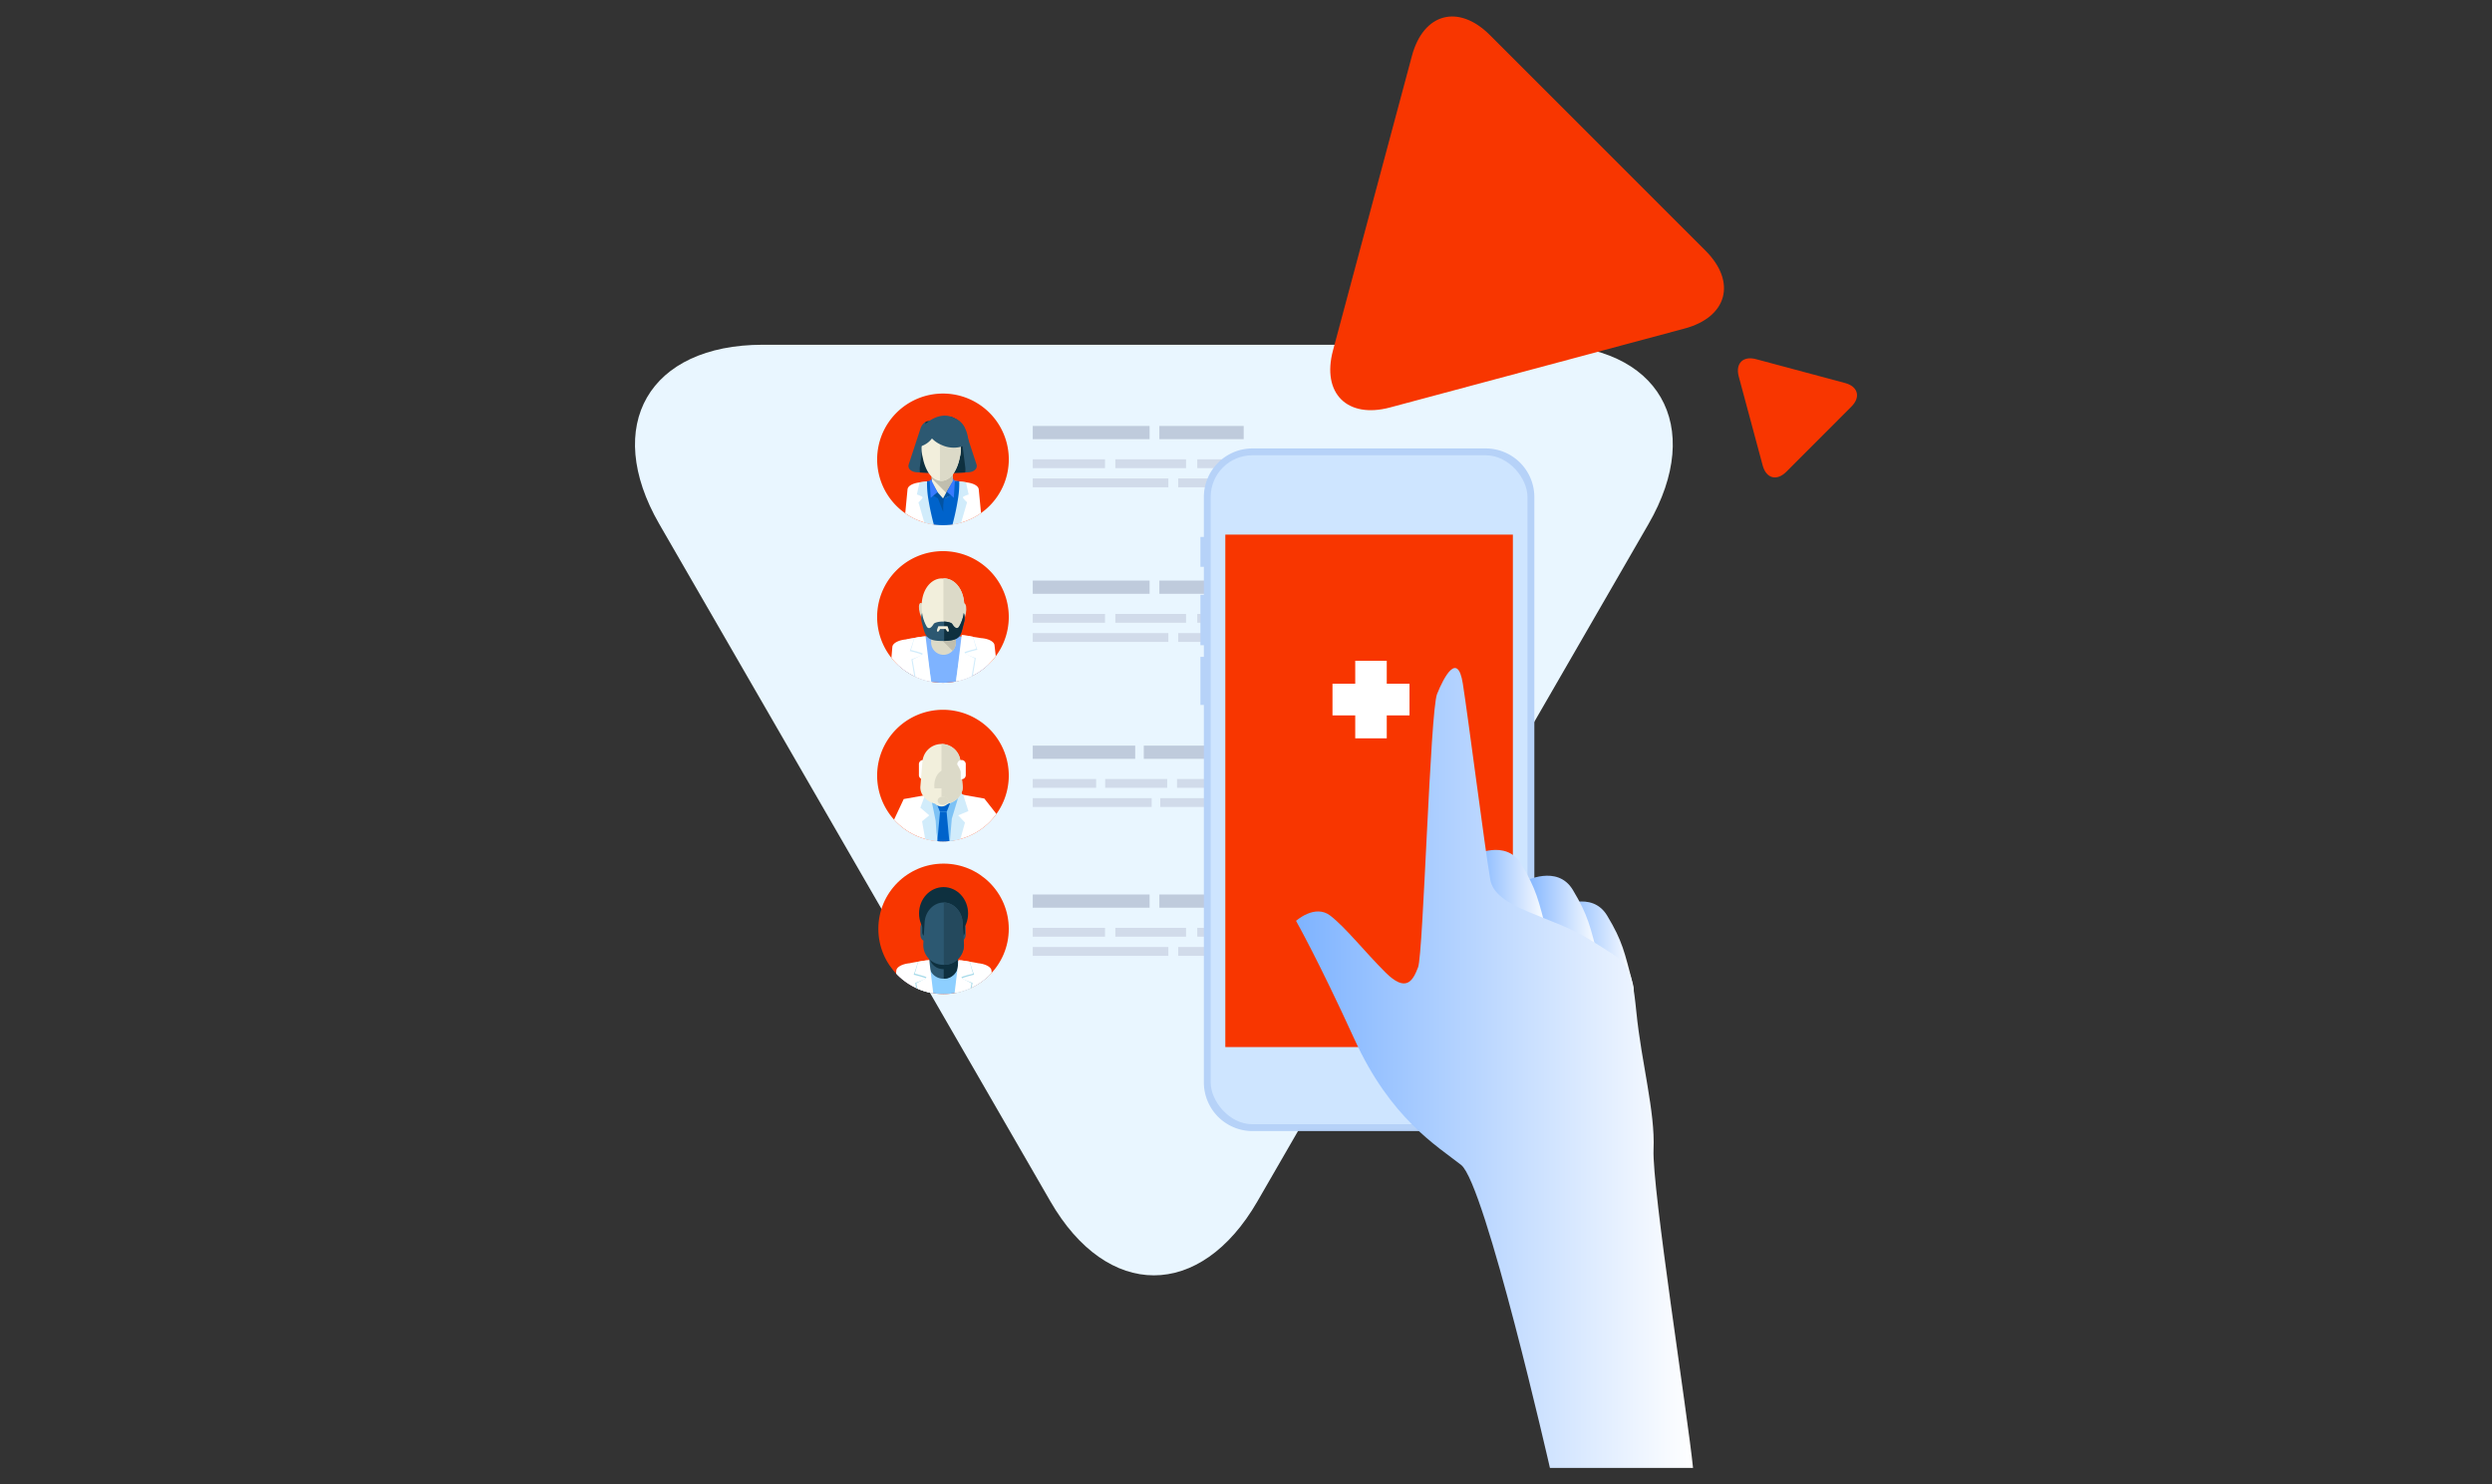 <svg id="Layer_1" data-name="Layer 1" xmlns="http://www.w3.org/2000/svg" xmlns:xlink="http://www.w3.org/1999/xlink" viewBox="0 0 1363 812"><rect x="0" y="0" width="1363" height="812" fill="#333333" stroke="none"/><defs><style>.cls-1{fill:#f83600;}.cls-2{fill:#e9f6ff;}.cls-3{clip-path:url(#clip-path);}.cls-23,.cls-4{fill:#fff;}.cls-5{fill:#d1ecfb;}.cls-6{fill:#0063cb;}.cls-7{fill:#f2efdc;}.cls-8{fill:#c0beae;}.cls-9{fill:#2c5871;}.cls-10{fill:#0e303f;}.cls-11{fill:#dcdac8;}.cls-12{fill:#0253a2;}.cls-13{fill:#387bff;}.cls-14{clip-path:url(#clip-path-2);}.cls-15{fill:#7eb3ff;}.cls-16{fill:#8fc4d7;}.cls-17{clip-path:url(#clip-path-3);}.cls-18{fill:#7dc2f5;}.cls-19{fill:#d1dbea;}.cls-20{fill:#bfcbdc;}.cls-21{fill:#b6d2f8;}.cls-22{fill:#cee5ff;}.cls-23{stroke:#fff;stroke-width:5.57px;}.cls-24{fill:url(#linear-gradient);}.cls-25{fill:url(#linear-gradient-2);}.cls-26{fill:url(#linear-gradient-3);}.cls-27{fill:url(#linear-gradient-4);}.cls-28{clip-path:url(#clip-path-4);}.cls-29{fill:#8dcfff;}.cls-30{fill:#24495d;}.cls-31{fill:#a6dae9;}.cls-32{fill:none;}</style><clipPath id="clip-path"><path class="cls-1" d="M551.76,251.29a36,36,0,1,1-36-36A36,36,0,0,1,551.76,251.29Z"/></clipPath><clipPath id="clip-path-2"><path class="cls-1" d="M551.75,337.49a36,36,0,1,1-36-36A36,36,0,0,1,551.75,337.49Z"/></clipPath><clipPath id="clip-path-3"><path class="cls-1" d="M551.75,424.28a36,36,0,1,1-36-36A36,36,0,0,1,551.75,424.28Z"/></clipPath><linearGradient id="linear-gradient" x1="852.74" y1="520.91" x2="893.62" y2="520.91" gradientUnits="userSpaceOnUse"><stop offset="0" stop-color="#7eb3ff"/><stop offset="1" stop-color="#fff"/></linearGradient><linearGradient id="linear-gradient-2" x1="833.93" y1="506.81" x2="874.81" y2="506.81" xlink:href="#linear-gradient"/><linearGradient id="linear-gradient-3" x1="805.73" y1="492.7" x2="846.61" y2="492.7" xlink:href="#linear-gradient"/><linearGradient id="linear-gradient-4" x1="708.9" y1="584.2" x2="926.01" y2="584.2" xlink:href="#linear-gradient"/><clipPath id="clip-path-4"><circle class="cls-1" cx="516.08" cy="508.1" r="35.67"/></clipPath></defs><path class="cls-2" d="M687.76,657.16c-31.15,54-82.12,54-113.27,0L360.6,286.69c-31.15-53.95-5.66-98.1,56.64-98.1H845c62.3,0,87.79,44.14,56.64,98.1Z"/><path class="cls-1" d="M551.76,251.29a36,36,0,1,1-36-36A36,36,0,0,1,551.76,251.29Z"/><g class="cls-3"><path class="cls-4" d="M515.86,287.6a55.61,55.61,0,0,0,21-4l-1.53-15.87c-.18-1.95-2.84-3.29-6.12-3.77a91.26,91.26,0,0,0-26.71,0c-3.29.48-5.94,1.82-6.13,3.77l-1.52,15.87A55.52,55.52,0,0,0,515.86,287.6Z"/><path class="cls-5" d="M515.9,287.6l-6.44-24.42c-2.17.15-4.35.39-6.53.7-.5,2.36-1.45,6.6-1.45,6.6s3,1,3.13,1.57-2.26,2.79-2.26,2.79l3.47,11.87a56.9,56.9,0,0,0,10,.89Z"/><path class="cls-5" d="M529.81,270.48s-1-4.31-1.47-6.66q-3.26-.45-6.51-.66l-6.44,24.43h.47a57.68,57.68,0,0,0,9.58-.81l3.5-12s-2.45-2.27-2.27-2.79S529.81,270.48,529.81,270.48Z"/><path class="cls-6" d="M520.22,287.47l.61,0A138.65,138.65,0,0,0,524,272.77a51.6,51.6,0,0,0,.66-9.52,87.82,87.82,0,0,0-17.61,0,49.92,49.92,0,0,0,.66,9.52,138.65,138.65,0,0,0,3.18,14.67l.6,0,1.53.08c.94,0,1.88.05,2.83.05s1.9,0,2.84-.05Z"/><path class="cls-7" d="M521.1,266.86a5.74,5.74,0,0,1-5.74,5.74h0a5.74,5.74,0,0,1-5.75-5.74v-8.45a5.74,5.74,0,0,1,5.75-5.75h0a5.74,5.74,0,0,1,5.74,5.75Z"/><path class="cls-8" d="M515.36,252.66a5.74,5.74,0,0,0-5.75,5.75v3.25l9.52,9.52a5.71,5.71,0,0,0,2-4.32v-8.45A5.74,5.74,0,0,0,515.36,252.66Z"/><path class="cls-9" d="M534.08,254c.76,2.19-1.19,4.18-4.35,4.35a247.92,247.92,0,0,1-28.33,0c-3.16-.17-5.12-2.16-4.36-4.35q3.25-9.92,6.5-19.83c.75-2.19,2.71-3.86,4.36-3.76,5.1.28,6.33-2.22,11.43-2.51,1.66-.09,7.59,3.23,8.26,6.27Q530.83,244.12,534.08,254Z"/><path class="cls-10" d="M524.81,230.62c-2-1.58-4.49-2.74-5.48-2.69-5.1.29-6.33,2.79-11.43,2.51a3.09,3.09,0,0,0-1.62.42l-3.12,24.3a11.41,11.41,0,0,0,0,3.31q12.36.61,24.75,0a11.43,11.43,0,0,0,0-3.31Z"/><path class="cls-7" d="M525.26,248.81c-1.73,9.72-5.91,14.24-10.45,14.25s-8.73-4.53-10.45-14.25c-1.75-10.08,4.11-16.85,10.45-16.42C521.15,232,527,238.73,525.26,248.81Z"/><path class="cls-9" d="M504.61,235.4c-2,3-3.05,6.32-2.7,9.16a12.35,12.35,0,0,0,9.94-15.37C509.12,230,506.56,232.38,504.61,235.4Z"/><path class="cls-11" d="M514.81,232.39c-.24,0-.47,0-.7,0V263a5.36,5.36,0,0,0,.7.05c4.54,0,8.72-4.53,10.45-14.25C527,238.73,521.15,232,514.81,232.39Z"/><path class="cls-9" d="M515.12,243.46a15.73,15.73,0,0,0,14.62-.78c-.16-7.17-3.26-12.49-8.19-14.14-4.59-2.45-10.58-1-15.89,3.76A15.69,15.69,0,0,0,515.12,243.46Z"/><polygon class="cls-12" points="515.86 279.98 516 272.89 512.77 269.23 509.61 264.11 510.11 270.99 512.98 272.6 515.86 279.98"/><polygon class="cls-13" points="509.61 263.06 512.77 269.23 509.05 272.32 508.49 263.26 509.61 261.66 509.61 263.06"/><polygon class="cls-12" points="515.51 277.87 515.72 272.81 517.83 268.95 520.99 263.83 520.5 270.71 516.21 272.88 515.51 277.87"/><polygon class="cls-13" points="521.13 263.06 517.87 269 521.69 272.32 522.25 263.26 521.13 261.66 521.13 263.06"/></g><path class="cls-1" d="M551.75,337.49a36,36,0,1,1-36-36A36,36,0,0,1,551.75,337.49Z"/><g class="cls-14"><path class="cls-15" d="M515.73,376.2a72.12,72.12,0,0,0,25.65-4.6l-1.86-18.08c-.22-2.22-3.45-4-7.48-4.3a82.73,82.73,0,0,0-32.62,0c-4,.3-7.25,2.08-7.48,4.3l-1.86,18.08A72.16,72.16,0,0,0,515.73,376.2Z"/><path class="cls-11" d="M522.81,351.44a6.77,6.77,0,0,1-6.76,6.77h0a6.77,6.77,0,0,1-6.77-6.77v-6.95a6.77,6.77,0,0,1,6.77-6.76h0a6.76,6.76,0,0,1,6.76,6.76Z"/><path class="cls-8" d="M520.67,355.66c.11.12.24.23.36.35a6.74,6.74,0,0,0,1.78-4.57v-6.95a6.76,6.76,0,0,0-13.52-.2Z"/><path class="cls-11" d="M506.13,334.43c.48,2.76.17,4.59-.53,4.83s-1.73-1.16-2.5-3.83-.65-5.31.36-5.6S505.67,331.65,506.13,334.43Z"/><path class="cls-11" d="M525.13,334.83c-.22,2.79.24,4.59,1,4.77s1.63-1.31,2.15-4,.17-5.35-.86-5.55S525.34,332,525.13,334.83Z"/><path class="cls-7" d="M515.74,316.44c-6.87-.5-13.2,7.45-11.31,19.31a38.47,38.47,0,0,0,2.45,8.93c.91,1.33,2.05,1.51,3.77-2.6.52-.94,2.76-1.77,4.88-1.77H516c2.12,0,4.36.83,4.87,1.77,1.73,4.1,2.86,3.93,3.77,2.6a38.44,38.44,0,0,0,2.46-8.93C528.94,323.89,522.6,315.94,515.74,316.44Z"/><path class="cls-11" d="M516,316.44v23.87c2.11,0,4.31.84,4.82,1.77,1.73,4.1,2.86,3.93,3.77,2.6a38.44,38.44,0,0,0,2.46-8.93C528.91,324,522.76,316.16,516,316.44Z"/><path class="cls-9" d="M527.14,335.28a15.92,15.92,0,0,1-.26,1.59,20.88,20.88,0,0,1-2.43,6.15c-.89.91-2,1-3.71-1.79-.5-.65-2.71-1.22-4.8-1.22h-.41c-2.08,0-4.29.57-4.8,1.22-1.7,2.82-2.82,2.7-3.71,1.78a20.44,20.44,0,0,1-2.42-6.14,13.63,13.63,0,0,1-.26-1.6,8.57,8.57,0,0,0-.15,5.26c1.9,6.89,1.79,10.25,11.55,10.1,10.38-.17,9.64-3.21,11.55-10.1A8.61,8.61,0,0,0,527.14,335.28Z"/><path class="cls-10" d="M526.88,336.87a20.88,20.88,0,0,1-2.43,6.15c-.89.91-2,1-3.71-1.79-.47-.6-2.4-1.13-4.34-1.21v10.59c9.69-.28,9-3.34,10.89-10.08a8.61,8.61,0,0,0-.15-5.25A15.92,15.92,0,0,1,526.88,336.87Z"/><path class="cls-7" d="M518.23,342.58v0h-5s-.94,2.13-.72,2.64.65.55,1.23-.38a6.36,6.36,0,0,1,.59-.81,1.86,1.86,0,0,0,.48.06h1.81a1.86,1.86,0,0,0,.48-.06,8.67,8.67,0,0,1,.59.81c.57.93,1,.89,1.23.38S518.35,342.84,518.23,342.58Z"/><path class="cls-16" d="M499.33,372.45A31.06,31.06,0,0,0,496.07,360a40.6,40.6,0,0,1,.08,11.91Q497.73,372.19,499.33,372.45Z"/><path class="cls-4" d="M504.72,348.34a92.9,92.9,0,0,0-9.36,1.47c-4,.39-7.12,2.07-7.29,4.05L486.71,370a77.6,77.6,0,0,0,21.23,3.34Z"/><path class="cls-5" d="M510,376.9l-4.39-28.34c-2.17.16-3.54.36-5.72.68a57.17,57.17,0,0,1-2.26,6.9s6.27,1.5,6.45,2.05-5.58,2.48-5.58,2.48L501,375.62c3.23.6.27,1.86,3.72,1.86C504.71,377.48,508.46,377.91,510,376.9Z"/><path class="cls-4" d="M509.81,377.71,506.23,348c-2.17.16-4,.71-6.18,1-.5,2.45-1.8,6.55-1.8,6.55s6.27,1.5,6.45,2.05-5.58,3.25-5.58,3.25L501.56,375c3.24.6.27,1.86,3.72,1.86C505.29,376.9,508.23,378.72,509.81,377.71Z"/><path class="cls-4" d="M527.14,347.88a93.58,93.58,0,0,1,9.4,1.19c4,.27,7.18,1.85,7.4,3.83L545.79,369a77.53,77.53,0,0,1-21.12,4Z"/><path class="cls-5" d="M522.19,376.2l4.4-28.33c2.17.16,3.53.35,5.71.67a57.81,57.81,0,0,0,2.27,6.9s-6.28,1.51-6.45,2.05S533.7,360,533.7,360l-2.44,14.95c-3.24.6-.27,1.86-3.72,1.86C527.53,376.78,523.77,377.21,522.19,376.2Z"/><path class="cls-4" d="M522.42,377,526,347.29c2.17.16,4,.7,6.18,1,.5,2.45,1.8,6.55,1.8,6.55s-6.28,1.51-6.45,2.05,5.58,3.25,5.58,3.25l-2.44,14.18c-3.24.6-.27,1.86-3.72,1.86C526.94,376.2,524,378,522.42,377Z"/></g><path class="cls-1" d="M551.75,424.28a36,36,0,1,1-36-36A36,36,0,0,1,551.75,424.28Z"/><g class="cls-17"><path class="cls-4" d="M502.6,423.82a2.3,2.3,0,0,0,2.07,2.47h.51a2.29,2.29,0,0,0,2.07-2.47v-5.57a2.3,2.3,0,0,0-2.07-2.48h-.51a2.3,2.3,0,0,0-2.07,2.48Z"/><polygon class="cls-4" points="488.07 450.37 494.29 437.11 517.02 433.05 538.39 436.84 546.24 446.85 539.48 454.42 518.55 463.89 491.05 456.05 488.07 450.37"/><polygon class="cls-18" points="508.04 437.19 513.39 462.53 521.29 463.69 521.75 455.55 522.22 444.63 525.01 434.17 508.04 437.19"/><polygon class="cls-5" points="525.01 433.24 520.59 447.88 519.2 464.15 523.89 463.97 527.8 449.97 524.08 446.02 529.66 443.7 526.87 434.86 525.01 433.24"/><polygon class="cls-6" points="514.12 444.16 512.29 439.54 514.12 437.84 517.77 437.84 519.59 439.54 517.77 444.16 514.12 444.16"/><polygon class="cls-6" points="514.12 444.24 512.29 464.35 514.12 471.75 517.77 471.75 519.59 464.35 517.77 444.24 514.12 444.24"/><polygon class="cls-5" points="508.81 434.49 511.76 449.04 512.8 464.91 507.01 464.44 504.32 449.27 508.27 446.02 503.39 441.84 505.71 435.56 508.81 434.49"/><path class="cls-7" d="M526.47,430c.54,5.29-4.61,10.1-11.53,10.09h0c-6.91,0-12.07-4.8-11.53-10.09l1.17-13.78A10.43,10.43,0,0,1,514.94,407h0a10.43,10.43,0,0,1,10.36,9.23Z"/><path class="cls-11" d="M526.47,430l-1.17-13.78A10.43,10.43,0,0,0,514.94,407v33.1C521.86,440.09,527,435.28,526.47,430Z"/><path class="cls-7" d="M518.71,438.44c0,1.51-1.69,2.73-3.77,2.73s-3.77-1.22-3.77-2.73,1.69-2.72,3.77-2.72S518.71,436.94,518.71,438.44Z"/><path class="cls-11" d="M518.71,438c0,1.24-1.32,2.25-2.94,2.25s-2.94-1-2.94-2.25,1.31-2.25,2.94-2.25S518.71,436.73,518.71,438Z"/><path class="cls-11" d="M515.77,421.35c-2.71.82-4.75,4.3-4.75,8.46a13.07,13.07,0,0,0,.08,1.42h4.67Z"/><path class="cls-4" d="M526.17,415.77h-.52a2.3,2.3,0,0,0-2.06,2.48s1.89,2.93,1.89,4.22v3.8l.17,0h.52a2.29,2.29,0,0,0,2.06-2.47v-5.57A2.3,2.3,0,0,0,526.17,415.77Z"/></g><rect class="cls-19" x="564.86" y="251.26" width="39.53" height="4.82"/><rect class="cls-19" x="610.03" y="251.26" width="38.68" height="4.82"/><rect class="cls-19" x="564.86" y="261.73" width="74.18" height="4.82"/><rect class="cls-19" x="654.85" y="251.26" width="38.68" height="4.82"/><rect class="cls-19" x="644.41" y="261.73" width="44.03" height="4.82"/><rect class="cls-20" x="564.86" y="233.01" width="63.91" height="7.23"/><rect class="cls-20" x="634.11" y="233.01" width="46.13" height="7.23"/><rect class="cls-19" x="564.86" y="335.85" width="39.53" height="4.82"/><rect class="cls-19" x="610.03" y="335.85" width="38.68" height="4.82"/><rect class="cls-19" x="564.86" y="346.33" width="74.18" height="4.82"/><rect class="cls-19" x="654.85" y="335.85" width="38.68" height="4.82"/><rect class="cls-19" x="644.41" y="346.33" width="44.03" height="4.82"/><rect class="cls-20" x="564.86" y="317.6" width="63.91" height="7.23"/><rect class="cls-20" x="634.11" y="317.6" width="46.13" height="7.23"/><rect class="cls-19" x="564.86" y="507.57" width="39.53" height="4.82"/><rect class="cls-19" x="610.03" y="507.57" width="38.68" height="4.82"/><rect class="cls-19" x="564.86" y="518.05" width="74.18" height="4.82"/><rect class="cls-19" x="654.85" y="507.57" width="38.68" height="4.82"/><rect class="cls-19" x="644.41" y="518.05" width="44.03" height="4.82"/><rect class="cls-20" x="564.86" y="489.32" width="63.91" height="7.23"/><rect class="cls-20" x="634.11" y="489.32" width="46.13" height="7.23"/><rect class="cls-19" x="564.86" y="426.13" width="34.67" height="4.82"/><rect class="cls-19" x="604.47" y="426.13" width="33.92" height="4.82"/><rect class="cls-19" x="564.86" y="436.61" width="65.05" height="4.82"/><rect class="cls-19" x="643.78" y="426.13" width="33.92" height="4.82"/><rect class="cls-19" x="634.62" y="436.61" width="38.62" height="4.82"/><rect class="cls-20" x="564.86" y="407.88" width="56.05" height="7.23"/><rect class="cls-20" x="625.59" y="407.88" width="40.45" height="7.23"/><polygon class="cls-21" points="661.54 310.07 661.54 310.07 656.57 310.07 656.57 310.07 656.57 293.73 656.57 293.73 661.54 293.73 661.54 293.73 661.54 310.07"/><polygon class="cls-21" points="661.54 352.95 661.54 352.95 656.57 352.95 656.57 352.95 656.57 325.38 656.57 325.38 661.54 325.38 661.54 325.38 661.54 352.95"/><polygon class="cls-21" points="661.54 385.63 661.54 385.63 656.57 385.63 656.57 385.63 656.57 359.34 656.57 359.34 661.54 359.34 661.54 359.34 661.54 385.63"/><path class="cls-21" d="M839.21,592.18a26.64,26.64,0,0,1-26.56,26.56H685a26.64,26.64,0,0,1-26.55-26.56V271.86A26.62,26.62,0,0,1,685,245.31H812.65a26.63,26.63,0,0,1,26.56,26.55Z"/><rect class="cls-22" x="662.19" y="249.05" width="173.27" height="365.94" rx="22.81"/><rect class="cls-1" x="670.19" y="292.45" width="157.28" height="280.33"/><polygon class="cls-23" points="768.15 376.8 755.7 376.8 755.7 364.25 744.03 364.25 744.03 376.8 731.59 376.8 731.59 388.56 744.03 388.56 744.03 401.11 755.7 401.11 755.7 388.56 768.15 388.56 768.15 376.8"/><path class="cls-24" d="M852.74,496.21s17.86-9.4,26.32,4.7,9.4,19.75,14.1,37.61S865,555.44,852.74,496.21Z"/><path class="cls-25" d="M833.93,482.11s17.87-9.4,26.33,4.7,9.4,19.74,14.1,37.61S846.16,541.34,833.93,482.11Z"/><path class="cls-26" d="M805.73,468s17.86-9.4,26.32,4.7,9.4,19.74,14.1,37.6S818,527.24,805.73,468Z"/><path class="cls-27" d="M847.73,803s-35.42-155.41-48.58-165.75-38.54-25.39-58.28-68.63-32-64.87-32-64.87,10.34-9.4,18.8-2.82,18.81,19.75,30.09,31,15,4.7,17.86-2.82S782.23,389,786,379.64s11.28-23.5,14.1-5.64,12.22,91.19,15,107.17,33.84,19.74,54.53,32.9,22.56,11.29,25.38,39.49,10.34,54.52,9.4,75.21S923.19,774.78,926,803Z"/><circle class="cls-1" cx="516.08" cy="508.1" r="35.67"/><g class="cls-28"><path class="cls-9" d="M528.2,511.19c0,1.88-1,3.4-2.18,3.4h0c-1.2,0-2.17-1.52-2.17-3.4v-3.4c0-1.87,1-3.39,2.17-3.39h0c1.2,0,2.18,1.52,2.18,3.39Z"/><path class="cls-29" d="M516.08,543.77A35.53,35.53,0,0,0,541.61,533c-4.14-4.58-14.06-7.81-25.63-7.81s-21.32,3.17-25.53,7.7A35.56,35.56,0,0,0,516.08,543.77Z"/><path class="cls-9" d="M524,527.22a7.75,7.75,0,0,1-7.91,8.16h0a7.74,7.74,0,0,1-7.9-8.16c.17-2.82.35-5.65.52-8.48.32-4.33,3.62-7.6,7.38-7.6h0c3.76,0,7.07,3.27,7.38,7.6C523.64,521.57,523.81,524.4,524,527.22Z"/><path class="cls-10" d="M524,522a7.74,7.74,0,0,1-7.91,8.15h0a7.73,7.73,0,0,1-7.9-8.15c.17-2.83.35-5.65.52-8.48.32-4.34,3.62-7.6,7.38-7.61h0c3.76,0,7.07,3.27,7.38,7.61C523.64,516.39,523.81,519.21,524,522Z"/><path class="cls-10" d="M523.46,518.74c-.31-4.3-3.57-7.55-7.3-7.6,0,.16,0,.32,0,.49v22.19c0,.52,0,1,.09,1.55a7.73,7.73,0,0,0,7.76-8.15C523.81,524.4,523.64,521.57,523.46,518.74Z"/><path class="cls-9" d="M507.73,511.19c0,1.88-1,3.4-2.17,3.4h0c-1.2,0-2.17-1.52-2.17-3.4v-3.4c0-1.87,1-3.39,2.17-3.39h0c1.2,0,2.17,1.52,2.17,3.39Z"/><path class="cls-10" d="M504.43,510a2.08,2.08,0,0,0,1.94,2.19h0a2.08,2.08,0,0,0,1.94-2.19v-5.8a2.08,2.08,0,0,0-1.94-2.2h0a2.08,2.08,0,0,0-1.94,2.2Z"/><path class="cls-10" d="M523.85,510a2.08,2.08,0,0,0,1.95,2.19h0a2.08,2.08,0,0,0,1.94-2.19v-5.8a2.08,2.08,0,0,0-1.94-2.2h0a2.08,2.08,0,0,0-1.95,2.2Z"/><path class="cls-10" d="M529.5,499.68c0,8-6,14.41-13.42,14.41s-13.41-6.45-13.41-14.41,6-14.41,13.41-14.41S529.5,491.72,529.5,499.68Z"/><path class="cls-9" d="M527.2,516.32a10.87,10.87,0,0,1-11.12,11.46h0A10.87,10.87,0,0,1,505,516.32q.36-6,.73-11.92c.45-6.1,5.1-10.69,10.38-10.7h0c5.29,0,9.93,4.6,10.38,10.7Q526.84,510.36,527.2,516.32Z"/><path class="cls-30" d="M526.46,504.4c-.44-6.06-5-10.62-10.27-10.69,0,.23,0,.45,0,.68v31.2a19.49,19.49,0,0,0,.13,2.18,10.87,10.87,0,0,0,10.91-11.45Q526.83,510.37,526.46,504.4Z"/><path class="cls-4" d="M525.8,525.47a91.77,91.77,0,0,1,9.28,1.46c3.94.39,7.06,2.05,7.22,4l1.35,16a77,77,0,0,1-21,3.31Z"/><path class="cls-31" d="M520.52,553.78l4.36-28.09c2.15.16,3.51.35,5.67.67a55.57,55.57,0,0,0,2.24,6.84s-6.22,1.5-6.39,2,5.53,2.46,5.53,2.46l-2.42,14.82c-3.21.6-.27,1.85-3.69,1.85C525.81,554.36,522.09,554.78,520.52,553.78Z"/><path class="cls-4" d="M520.75,554.59l3.55-29.47c2.16.16,4,.69,6.13,1,.5,2.43,1.79,6.5,1.79,6.5s-6.22,1.49-6.4,2,5.53,3.22,5.53,3.22l-2.42,14.06c-3.2.59-.26,1.84-3.68,1.84C525.23,553.78,522.32,555.59,520.75,554.59Z"/><path class="cls-4" d="M506.74,525.47a91.57,91.57,0,0,0-9.27,1.46c-4,.39-7.06,2.05-7.23,4l-1.34,16a77,77,0,0,0,21,3.31Z"/><path class="cls-31" d="M512,553.78l-4.35-28.09c-2.16.16-3.51.35-5.67.67a56.83,56.83,0,0,1-2.25,6.84s6.23,1.5,6.4,2-5.53,2.46-5.53,2.46L503,552.51c3.21.6.27,1.85,3.69,1.85C506.74,554.36,510.46,554.78,512,553.78Z"/><path class="cls-4" d="M511.8,554.59l-3.56-29.47c-2.15.16-4,.69-6.12,1-.5,2.43-1.79,6.5-1.79,6.5s6.22,1.49,6.4,2-5.53,3.22-5.53,3.22l2.41,14.06c3.21.59.27,1.84,3.69,1.84C507.32,553.78,510.23,555.59,511.8,554.59Z"/></g><path class="cls-1" d="M760.3,222.89c-23.46,6.28-37.51-7.76-31.22-31.22L772.24,30.6C778.52,7.14,797.71,2,814.88,19.17L932.79,137.08c17.18,17.18,12,36.37-11.42,42.65Z"/><path class="cls-1" d="M951,205.91c-1.9-7.1,2.35-11.35,9.44-9.45l48.73,13.06c7.1,1.9,8.66,7.71,3.46,12.9L977,258.1c-5.2,5.19-11,3.64-12.9-3.46Z"/><rect class="cls-32" x="694.46" y="80.81" width="289.81" height="210.25"/></svg>